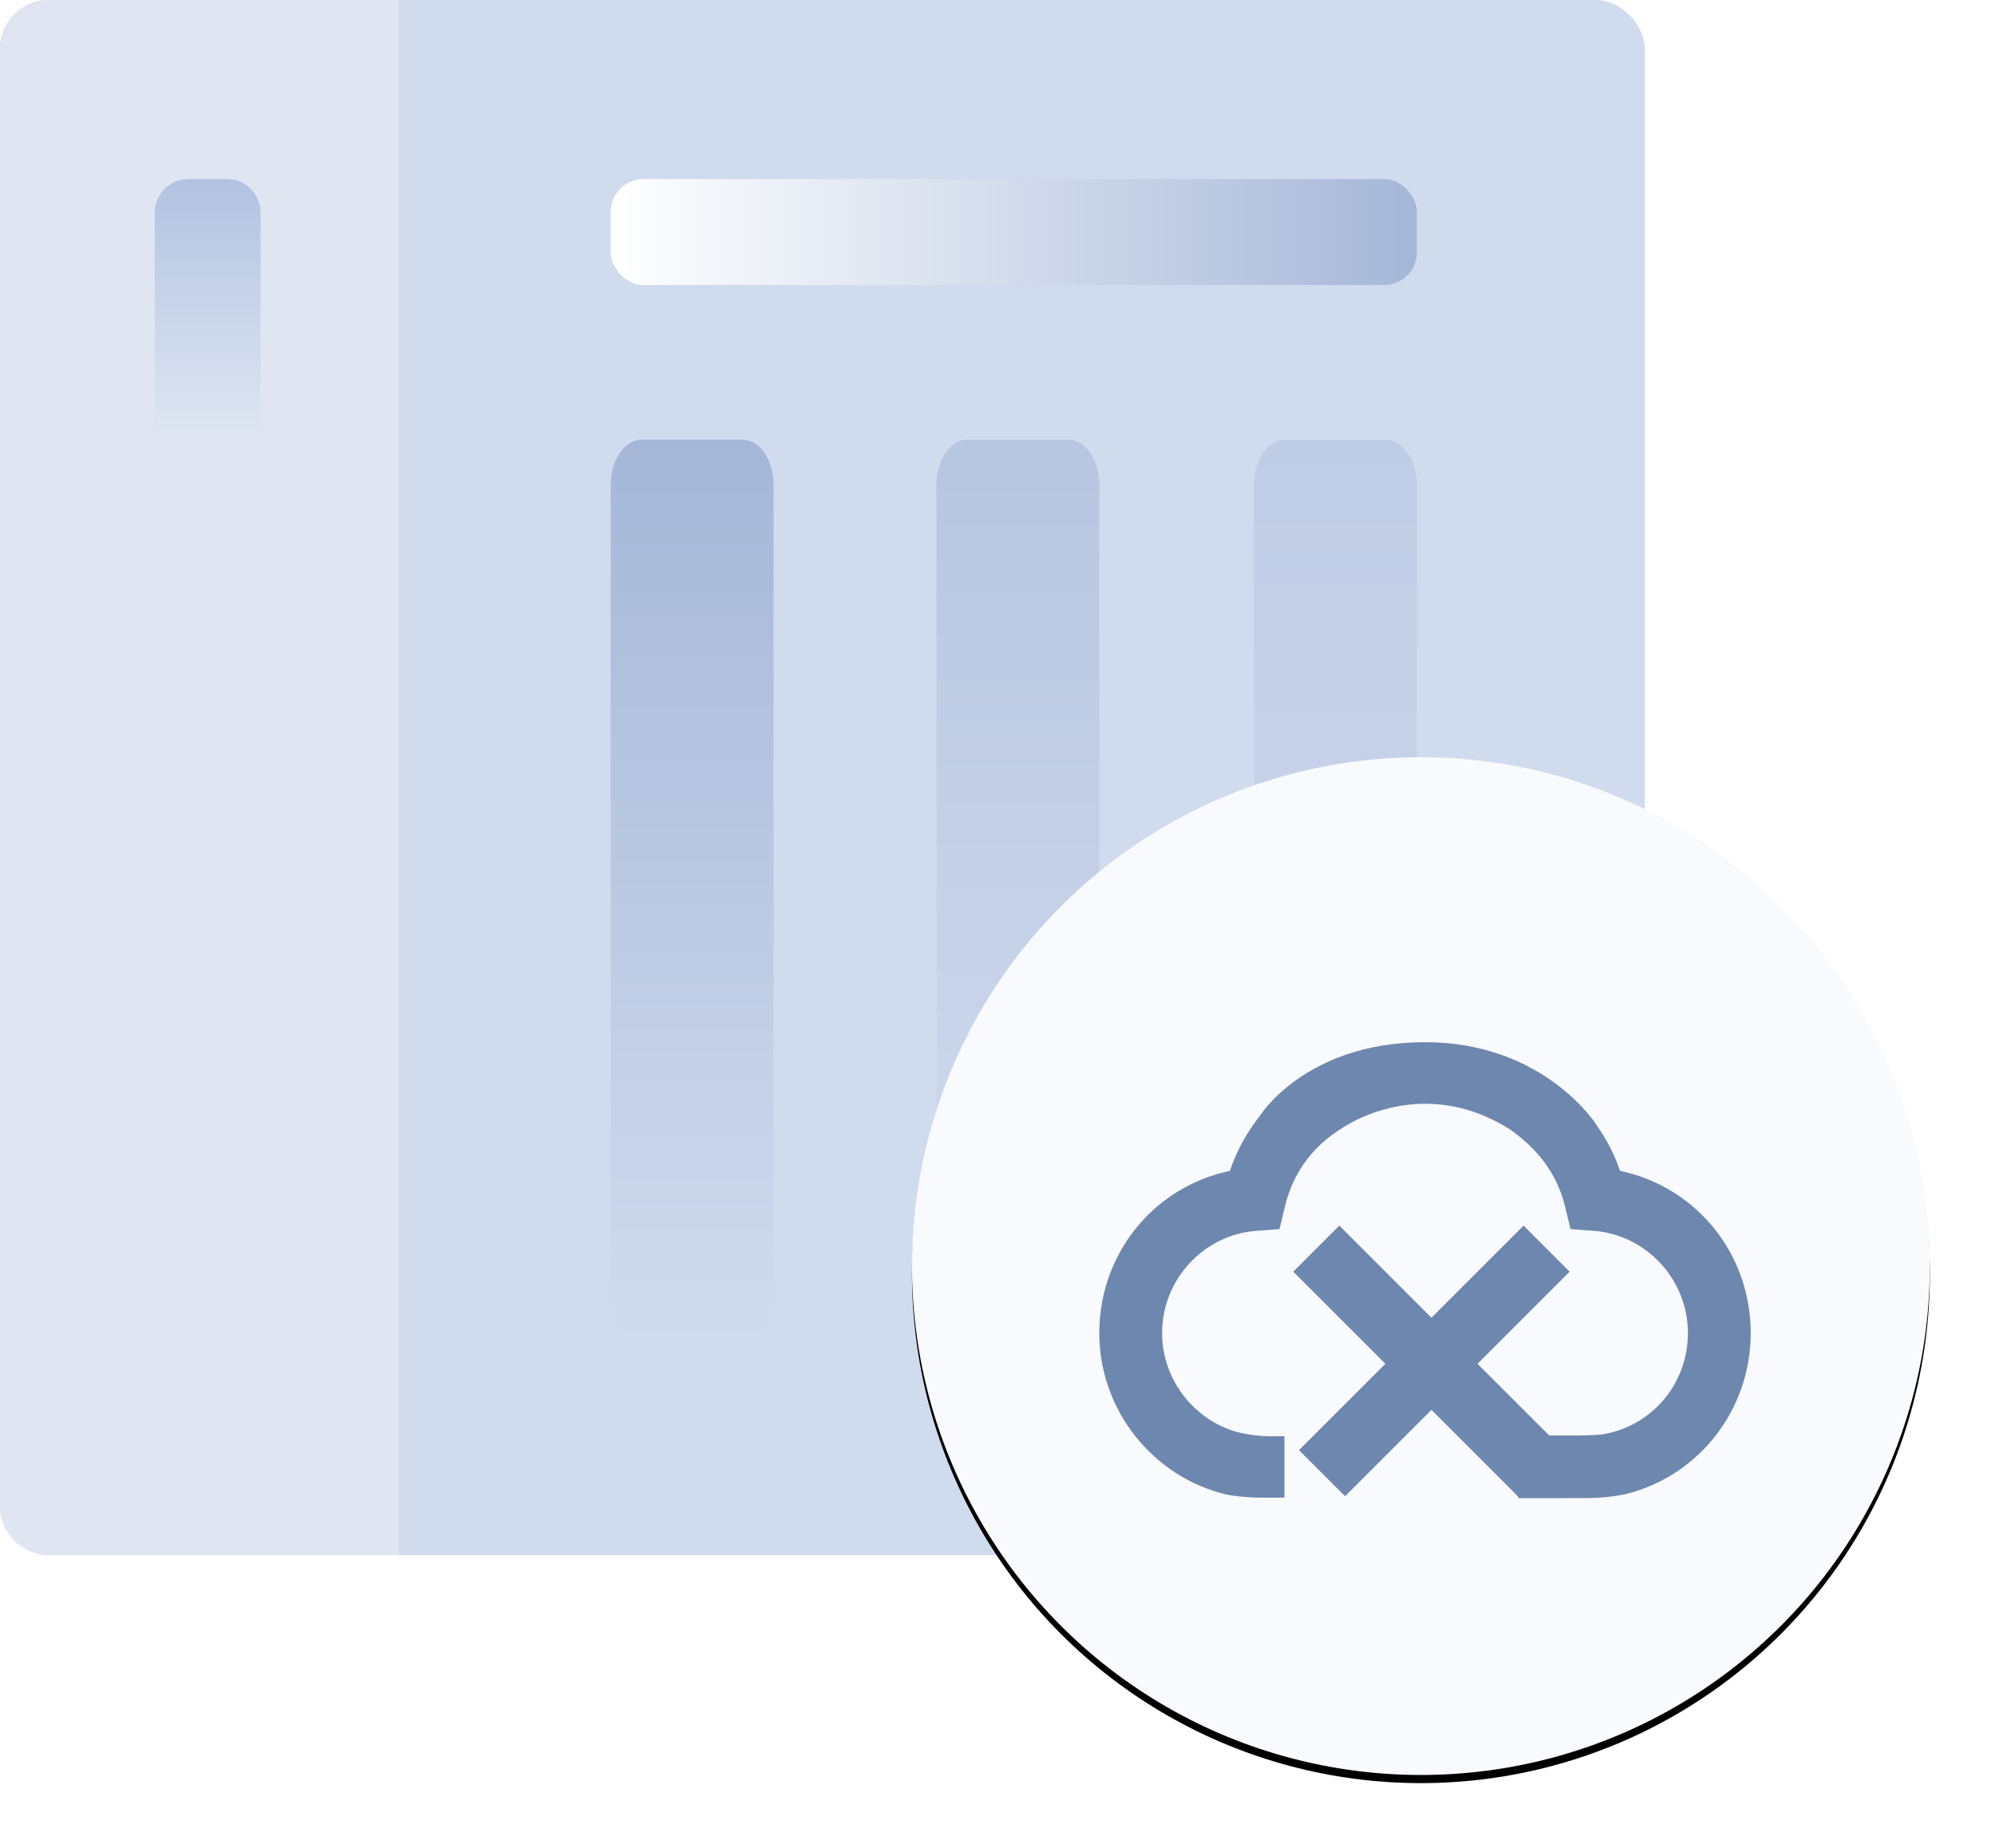 <svg xmlns="http://www.w3.org/2000/svg" xmlns:xlink="http://www.w3.org/1999/xlink" width="245" height="227" viewBox="0 0 245 227">
  <defs>
    <linearGradient id="svg-try-a-different-name-a" x1="0%" x2="100%" y1="100%" y2="100%">
      <stop offset="0%" stop-color="#FFF"/>
      <stop offset="100%" stop-color="#A5B7D8"/>
    </linearGradient>
    <linearGradient id="svg-try-a-different-name-b" x1="100%" x2="100%" y1="0%" y2="32.136%">
      <stop offset="0%" stop-color="#B2C3E1"/>
      <stop offset="100%" stop-color="#DFE6F2"/>
    </linearGradient>
    <linearGradient id="svg-try-a-different-name-c" x1="100%" x2="100%" y1="0%" y2="100%">
      <stop offset="0%" stop-color="#A5B7D8"/>
      <stop offset="100%" stop-color="#D1DBEE"/>
    </linearGradient>
    <circle id="svg-try-a-different-name-e" cx="174.5" cy="155.5" r="62.5"/>
    <filter id="svg-try-a-different-name-d" width="120%" height="120%" x="-10%" y="-9.2%" filterUnits="objectBoundingBox">
      <feOffset dy="1" in="SourceAlpha" result="shadowOffsetOuter1"/>
      <feGaussianBlur in="shadowOffsetOuter1" result="shadowBlurOuter1" stdDeviation="4"/>
      <feColorMatrix in="shadowBlurOuter1" values="0 0 0 0 0.769   0 0 0 0 0.816   0 0 0 0 0.898  0 0 0 1 0"/>
    </filter>
  </defs>
  <g fill="none" fill-rule="evenodd">
    <rect width="202" height="191" fill="#D1DBEE" rx="6"/>
    <path fill="#DFE6F2" d="M6,0 L49,0 L49,0 L49,191 L6,191 C2.686,191 4.05812251e-16,188.314 0,185 L0,6 C-4.05812251e-16,2.686 2.686,6.08718376e-16 6,0 Z"/>
    <rect width="99" height="13" x="75" y="22" fill="url(#svg-try-a-different-name-a)" rx="4"/>
    <path fill="url(#svg-try-a-different-name-b)" d="M32,26.123 L32,116.877 C32,119.154 30.18,121 27.936,121 L23.064,121 C20.82,121 19,119.154 19,116.877 L19,26.123 C19,23.846 20.82,22 23.064,22 L27.936,22 C30.18,22 32,23.846 32,26.123 Z"/>
    <path fill="url(#svg-try-a-different-name-c)" d="M95,59.55 L95,159.45 C95,162.515 93.294,165 91.19,165 L78.81,165 C76.706,165 75,162.515 75,159.45 L75,59.55 C75,56.485 76.706,54 78.81,54 L91.19,54 C93.294,54 95,56.485 95,59.55 Z"/>
    <path fill="url(#svg-try-a-different-name-c)" d="M135,59.55 L135,159.45 C135,162.515 133.294,165 131.19,165 L118.81,165 C116.706,165 115,162.515 115,159.45 L115,59.55 C115,56.485 116.706,54 118.81,54 L131.19,54 C133.294,54 135,56.485 135,59.55 Z" opacity=".6"/>
    <path fill="url(#svg-try-a-different-name-c)" d="M174,59.55 L174,159.45 C174,162.515 172.294,165 170.19,165 L157.81,165 C155.706,165 154,162.515 154,159.45 L154,59.55 C154,56.485 155.706,54 157.81,54 L170.19,54 C172.294,54 174,56.485 174,59.55 Z" opacity=".4"/>
    <use fill="#000" filter="url(#svg-try-a-different-name-d)" xlink:href="#svg-try-a-different-name-e"/>
    <use fill="#F9FAFD" xlink:href="#svg-try-a-different-name-e"/>
    <path fill="#6E87AE" d="M198.957,143.803 C198.273,141.797 197.296,139.902 196.059,138.179 L196.075,138.178 C196.075,138.178 189.693,128 174.993,128 C160.293,128 154.677,137.101 154.677,137.101 C153.088,139.11 151.858,141.377 151.043,143.803 C141.676,145.773 135,153.97 135,163.735 C135,173.151 141.565,181.432 150.657,183.565 C150.906,183.623 151.158,183.665 151.412,183.69 C152.662,183.864 153.922,183.948 155.184,183.941 L157.738,183.941 L157.738,176.401 L155.814,176.401 C154.516,176.371 153.225,176.2 151.965,175.89 C151.841,175.85 151.719,175.819 151.598,175.782 C146.408,174.182 142.711,169.229 142.711,163.732 C142.711,157.157 147.812,151.638 154.325,151.163 L157.13,150.959 L157.792,148.21 C159.071,142.917 162.325,139.712 166.582,137.548 C169.983,135.893 177.293,133.577 185.412,138.696 C188.648,140.976 191.18,143.952 192.208,148.208 L192.872,150.96 L195.677,151.164 C202.188,151.639 207.289,157.162 207.289,163.735 C207.289,169.941 202.873,175.171 196.789,176.17 C196.789,176.17 195.532,176.303 193.821,176.303 C193.142,176.303 189.308,176.302 182.317,176.3 L186.5,184 L190,184 C193.192,183.994 194.924,183.99 195.196,183.99 C196.675,183.967 198.15,183.808 199.6,183.517 L199.813,183.462 C208.756,181.169 215,173.056 215,163.735 C215,153.97 208.324,145.773 198.957,143.803 Z"/>
    <rect width="8" height="39" x="171.439" y="147.646" fill="#6E87AE" transform="rotate(-45 175.44 167.146)"/>
    <rect width="8" height="39" x="172.146" y="147.646" fill="#6E87AE" transform="rotate(45 176.146 167.146)"/>
  </g>
</svg>
